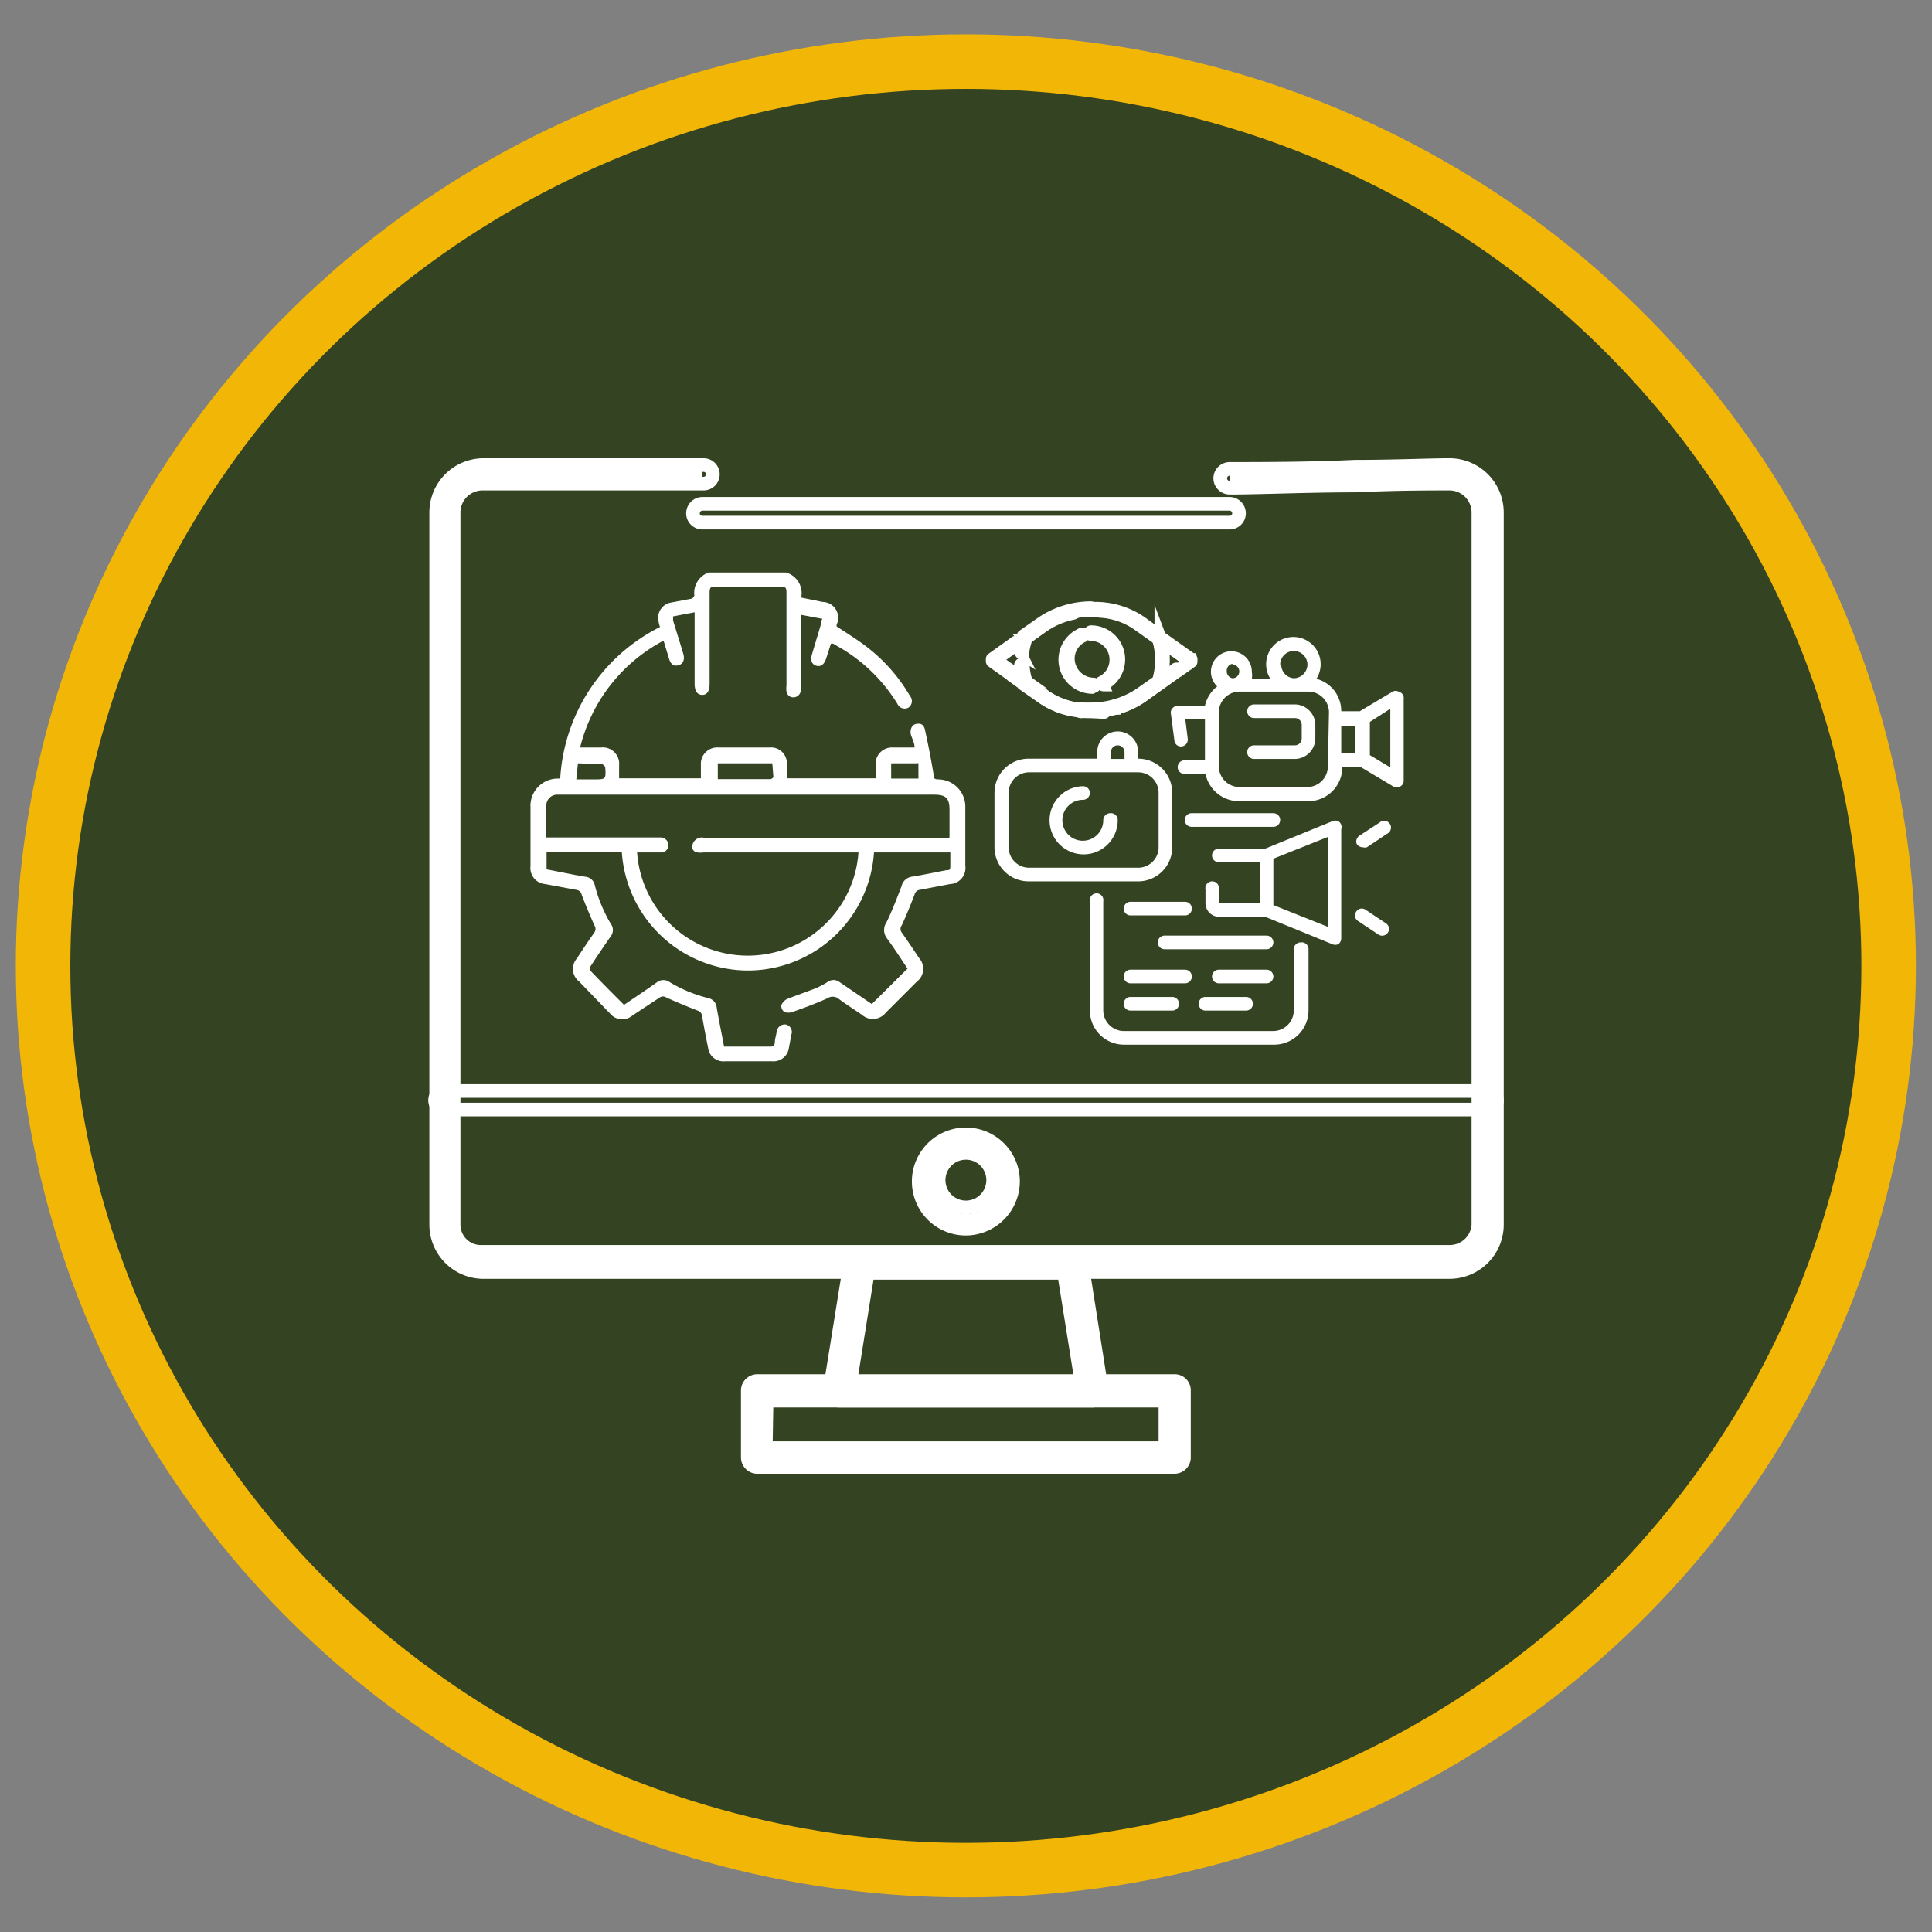 <svg id="Layer_1" data-name="Layer 1" xmlns="http://www.w3.org/2000/svg" viewBox="0 0 70.87 70.87"><rect x="0" y="0" width="70.87" height="70.87" fill="#808080" stroke="none"/><defs><style>.cls-1{fill:#344322;stroke:#f2b706;stroke-width:2px;}.cls-1,.cls-3,.cls-4{stroke-miterlimit:10;}.cls-2,.cls-4{fill:#fff;}.cls-3{fill:none;stroke-width:0.5px;}.cls-3,.cls-4{stroke:#fff;}.cls-4{stroke-width:0.4px;}</style></defs><ellipse class="cls-1" cx="35.43" cy="35.43" rx="33.85" ry="33.17"/><path class="cls-2" d="M28.83,21a.79.79,0,0,1,.56.92l.78.16a.58.58,0,0,1,.52.83l0,.07c.35.23.69.44,1,.67a6.2,6.2,0,0,1,1.69,1.88.29.29,0,0,1-.06.43.29.29,0,0,1-.4-.14,6.07,6.07,0,0,0-2-2l-.36-.21-.08,0-.18.56c-.07.21-.2.3-.36.25s-.22-.2-.16-.4c.11-.38.23-.76.34-1.14,0-.06,0-.11.05-.18l-.8-.15v2.62a1.21,1.21,0,0,1,0,.19.27.27,0,0,1-.26.22.25.25,0,0,1-.26-.22.71.71,0,0,1,0-.21V21.81c0-.27,0-.29-.29-.29H26.29c-.23,0-.26,0-.26.27v3.29c0,.27-.09.41-.27.41s-.28-.14-.28-.41V22.46l-.79.15,0,.15c.12.4.25.8.37,1.21.07.22,0,.38-.16.43s-.3,0-.37-.28l-.19-.62a6.08,6.08,0,0,0-3.06,3.92h.77a.6.6,0,0,1,.66.66v.47h3v-.49a.6.6,0,0,1,.64-.64h1.88a.58.58,0,0,1,.63.65c0,.16,0,.31,0,.48h3.26v-.49a.6.6,0,0,1,.63-.64h.75l.05,0c0-.15-.08-.3-.13-.45s0-.37.17-.41.31,0,.35.26c.12.54.22,1.07.31,1.61,0,.1,0,.15.16.16a1,1,0,0,1,1,1v2.17a.59.59,0,0,1-.56.67l-1.1.21a.22.22,0,0,0-.2.17c-.15.39-.3.76-.47,1.13a.22.22,0,0,0,0,.27c.22.31.43.63.64.94a.59.59,0,0,1-.09.86L32.5,37.14a.61.61,0,0,1-.89.08c-.29-.2-.59-.39-.87-.6a.35.35,0,0,0-.39,0c-.42.19-.85.35-1.28.5a.44.44,0,0,1-.3,0,.28.28,0,0,1-.11-.25.49.49,0,0,1,.22-.23l1.05-.39a3.55,3.55,0,0,0,.43-.23.36.36,0,0,1,.43,0l1.19.81,1.31-1.3c-.24-.36-.49-.75-.77-1.13a.5.5,0,0,1,0-.57c.21-.43.38-.88.55-1.32a.45.45,0,0,1,.38-.35c.43-.07.85-.16,1.27-.24.1,0,.14,0,.14-.15s0-.33,0-.5H32.06a4.64,4.64,0,0,1-4.68,4.33,4.65,4.65,0,0,1-4.57-4.34H20.05v.63c.47.09.94.19,1.41.27a.39.39,0,0,1,.36.32,5.38,5.38,0,0,0,.58,1.4.38.38,0,0,1,0,.47c-.25.36-.5.73-.74,1.1,0,0-.05.14,0,.16.4.42.81.83,1.23,1.25.41-.28.82-.55,1.21-.83a.39.39,0,0,1,.47,0,5.18,5.18,0,0,0,1.4.58.39.39,0,0,1,.32.35c.08.47.18.94.27,1.43h1.69c.11,0,.16,0,.17-.15s.05-.26.07-.39a.3.3,0,0,1,.33-.27.28.28,0,0,1,.21.37l-.09.48a.57.57,0,0,1-.61.5H26.6a.57.57,0,0,1-.63-.52c-.08-.38-.15-.77-.22-1.15a.22.22,0,0,0-.16-.19c-.39-.15-.77-.31-1.15-.48a.21.21,0,0,0-.24,0l-1,.66a.58.58,0,0,1-.83-.08L21.24,36a.58.58,0,0,1-.08-.84c.21-.32.42-.64.64-.95a.23.23,0,0,0,0-.27c-.16-.37-.32-.74-.46-1.11a.23.23,0,0,0-.21-.19L20,32.43a.59.59,0,0,1-.54-.66c0-.71,0-1.43,0-2.15a1,1,0,0,1,1-1.06h.09A6.65,6.65,0,0,1,24.21,23a1.05,1.05,0,0,1-.05-.19.57.57,0,0,1,.47-.71l.74-.14a.17.17,0,0,0,.1-.12A.79.79,0,0,1,26,21Zm6,9.71v-1c0-.43-.13-.56-.57-.56H20.45a.4.4,0,0,0-.41.43v1.14h4.19a.29.29,0,0,1,.29.29.27.27,0,0,1-.29.26h-.86a4.07,4.07,0,0,0,8.12,0H25.81a.86.86,0,0,1-.23,0A.21.21,0,0,1,25.4,31a.35.35,0,0,1,.42-.27h9ZM28.33,28h-2v.58h1.94a.18.18,0,0,0,.1-.07Zm4.36.56h1c0-.16,0-.31,0-.46s0-.1-.07-.1h-.93ZM21.2,28l-.06.59h.63c.46,0,.46,0,.43-.46v0s-.08-.1-.12-.1Z"/><path class="cls-3" d="M45.11,17.55c2,0,6.57-.15,8.06-.15a1.4,1.4,0,0,1,1.4,1.4V44.92a1.4,1.4,0,0,1-1.4,1.39H17.69a1.39,1.39,0,0,1-1.39-1.39V18.8a1.4,1.4,0,0,1,1.39-1.4h8.07"/><path class="cls-3" d="M53.17,46.66H17.69A1.74,1.74,0,0,1,16,44.92V18.8a1.74,1.74,0,0,1,1.74-1.74h8.07a.34.34,0,0,1,0,.68H17.69a1.06,1.06,0,0,0-1.05,1.06V44.92a1,1,0,0,0,1.05,1H53.17a1.05,1.05,0,0,0,1.06-1V18.8a1.06,1.06,0,0,0-1.06-1.06c-.68,0-2,0-3.47.07-1.72,0-3.5.08-4.59.08a.35.35,0,0,1-.35-.34.35.35,0,0,1,.35-.35c1.08,0,2.94,0,4.58-.08,1.43,0,2.79-.06,3.48-.06a1.74,1.74,0,0,1,1.74,1.74V44.92A1.74,1.74,0,0,1,53.17,46.66Z"/><polygon class="cls-3" points="31.54 46.31 39.33 46.31 40.08 51.03 30.78 51.03 31.54 46.31"/><path class="cls-3" d="M40.09,51.38H30.78a.37.37,0,0,1-.26-.12.4.4,0,0,1-.08-.28l.76-4.72a.34.34,0,0,1,.34-.29h7.79a.34.34,0,0,1,.34.29l.73,4.64a.31.31,0,0,1,0,.13A.35.35,0,0,1,40.09,51.38Zm-8.9-.69h8.48l-.64-4h-7.2Z"/><rect class="cls-3" x="27.78" y="51.03" width="15.31" height="2.43"/><path class="cls-3" d="M43.09,53.81H27.78a.35.35,0,0,1-.35-.35V51a.35.35,0,0,1,.35-.34H43.09a.34.34,0,0,1,.34.34v2.43A.35.35,0,0,1,43.09,53.81Zm-15-.69H42.75V51.38H28.12Z"/><path class="cls-3" d="M54.57,40.7H16.3a.34.34,0,1,1,0-.68H54.57a.34.34,0,1,1,0,.68Z"/><path class="cls-3" d="M35.43,42a1.39,1.39,0,1,1-1.38,1.39A1.39,1.39,0,0,1,35.43,42Z"/><path class="cls-3" d="M35.43,45.07a1.73,1.73,0,1,1,1.73-1.73A1.74,1.74,0,0,1,35.43,45.07Zm0-2.78a1,1,0,1,0,1,1.05A1,1,0,0,0,35.43,42.29Z"/><path class="cls-3" d="M45.11,19.17H25.76a.34.34,0,0,1-.34-.34.35.35,0,0,1,.34-.35H45.11a.35.35,0,0,1,.34.35A.34.34,0,0,1,45.11,19.17Z"/><path class="cls-2" d="M46.71,30.33a.25.25,0,0,0,.25-.25.25.25,0,0,0-.25-.25h-3a.25.25,0,0,0-.25.25.25.25,0,0,0,.25.25Z"/><path class="cls-2" d="M47.71,34.57a.25.25,0,0,0-.25.25v2.25a.76.76,0,0,1-.75.75H41.22a.76.76,0,0,1-.75-.75v-4a.25.25,0,1,0-.49,0v4a1.25,1.25,0,0,0,1.24,1.25h5.49A1.26,1.26,0,0,0,48,37.07V34.82A.25.25,0,0,0,47.71,34.57Z"/><path class="cls-2" d="M41.47,33.08a.25.25,0,0,0-.25.25.25.25,0,0,0,.25.25h2a.25.25,0,0,0,.25-.25.25.25,0,0,0-.25-.25Z"/><path class="cls-2" d="M46.46,34.32H42.72a.25.25,0,0,0-.25.25.25.25,0,0,0,.25.25h3.74a.25.25,0,0,0,.25-.25A.25.25,0,0,0,46.46,34.32Z"/><path class="cls-2" d="M43.72,35.82a.25.25,0,0,0-.25-.25h-2a.25.25,0,0,0,0,.5h2A.25.25,0,0,0,43.72,35.82Z"/><path class="cls-2" d="M46.71,35.82a.25.25,0,0,0-.25-.25H44.71a.25.25,0,0,0,0,.5h1.75A.25.25,0,0,0,46.71,35.82Z"/><path class="cls-2" d="M41.47,36.57a.25.25,0,0,0,0,.5H43a.25.25,0,0,0,0-.5Z"/><path class="cls-2" d="M44.22,36.57a.25.25,0,0,0,0,.5h1.49a.25.25,0,0,0,0-.5Z"/><path class="cls-2" d="M43,31.08v-2a1.25,1.25,0,0,0-1.25-1.25v-.25a.75.75,0,0,0-1.5,0v.25H37.73a1.25,1.25,0,0,0-1.25,1.25v2a1.25,1.25,0,0,0,1.25,1.25h4A1.25,1.25,0,0,0,43,31.08Zm-2.25-3.49a.25.25,0,0,1,.25-.25.25.25,0,0,1,.25.25v.25h-.5ZM37,31.08v-2a.75.75,0,0,1,.75-.75h4a.75.75,0,0,1,.75.75v2a.75.75,0,0,1-.75.75h-4A.75.75,0,0,1,37,31.08Z"/><path class="cls-2" d="M40.72,29.83a.26.26,0,0,0-.25.25.75.75,0,1,1-.74-.74.26.26,0,0,0,.25-.25.25.25,0,0,0-.25-.25A1.25,1.25,0,1,0,41,30.08.25.25,0,0,0,40.72,29.83Z"/><path class="cls-2" d="M51.32,25.38a.23.23,0,0,0-.25,0l-1.19.71H49.2a1.22,1.22,0,0,0-.91-1.19,1,1,0,1,0-1.69,0h-.68a.73.73,0,0,0,0-.25.75.75,0,1,0-1.27.53,1.23,1.23,0,0,0-.45.71h-1a.25.25,0,0,0-.19.09.22.22,0,0,0-.06.19l.13,1a.24.24,0,0,0,.27.21.25.25,0,0,0,.22-.27l-.09-.72h.72v1.5h-.75a.25.25,0,0,0,0,.5h.77a1.26,1.26,0,0,0,1.22,1H48a1.25,1.25,0,0,0,1.24-1.25h.68l1.19.71a.23.23,0,0,0,.25,0,.23.23,0,0,0,.13-.21v-3A.23.23,0,0,0,51.32,25.38Zm-4.36-1a.5.5,0,0,1,.5-.5.5.5,0,0,1,.5.5.51.51,0,0,1-.5.5A.5.5,0,0,1,47,24.35Zm-1.75,0a.25.25,0,0,1,.25.25.25.25,0,0,1-.25.25A.26.26,0,0,1,45,24.6.25.25,0,0,1,45.21,24.35Zm3.5,3.74a.76.76,0,0,1-.75.75h-2.5a.76.76,0,0,1-.75-.75v-2a.76.76,0,0,1,.75-.75H48a.76.76,0,0,1,.75.75Zm.49-1.5h.5v1h-.5ZM51,28.15l-.75-.45V26.48L51,26Z"/><path class="cls-2" d="M47.46,25.84H46a.25.25,0,0,0-.25.25.25.25,0,0,0,.25.25h1.5a.25.25,0,0,1,.25.25v.5a.25.25,0,0,1-.25.25H46a.25.25,0,0,0,0,.5h1.5a.76.76,0,0,0,.75-.75v-.5A.76.76,0,0,0,47.46,25.84Z"/><path class="cls-2" d="M49.1,30.13a.26.26,0,0,0-.24,0l-2.45,1h-1.7a.25.25,0,0,0,0,.5h1.5v1.5h-1.5v-.5a.25.25,0,1,0-.49,0v.5a.5.5,0,0,0,.49.5h1.7l2.45,1a.26.26,0,0,0,.24,0,.27.27,0,0,0,.1-.21v-4A.25.25,0,0,0,49.1,30.13ZM48.71,34l-2-.8V31.5l2-.8Z"/><path class="cls-2" d="M50,31.08a.23.23,0,0,0,.14,0l.75-.5a.25.25,0,1,0-.28-.41l-.75.49a.26.26,0,0,0-.1.28A.26.26,0,0,0,50,31.08Z"/><path class="cls-2" d="M50.09,33.37a.24.24,0,0,0-.34.07.24.24,0,0,0,.06.34l.75.5a.25.25,0,0,0,.35-.07.24.24,0,0,0-.07-.34Z"/><path class="cls-4" d="M40,26.14a3.07,3.07,0,0,1-1.74-.5l-.29-.2a.11.11,0,0,1,0-.12.09.09,0,0,1,.12,0l.29.21A2.88,2.88,0,0,0,40,26a2.42,2.42,0,0,0,.47,0,.1.1,0,0,1,.1.08.1.1,0,0,1-.07.09Zm.91-.12a.08.08,0,0,1-.08-.06.09.09,0,0,1,.06-.1,2.8,2.8,0,0,0,.94-.43l1.27-.9a.08.08,0,0,1,.12,0,.09.09,0,0,1,0,.11l-1.28.91A3,3,0,0,1,41,26Zm-3.25-.82,0,0-1.29-.92a.06.06,0,0,1,0-.06.08.08,0,0,1,0-.07l.84-.6a.08.08,0,0,1,.12,0,.07.07,0,0,1,0,.11l-.76.54,1.2.85a.07.07,0,0,1,0,.11A.08.08,0,0,1,37.68,25.2Zm5.85-.78a.09.09,0,0,1-.07,0,.08.08,0,0,1,0-.12l.11-.07-1.84-1.31a2.65,2.65,0,0,0-1.35-.46.08.08,0,1,1,0-.16,2.83,2.83,0,0,1,1.42.48l1.94,1.38a.09.09,0,0,1,0,.07.07.07,0,0,1,0,.06l-.21.15Zm-5.93-1a.09.09,0,0,1-.07,0,.09.09,0,0,1,0-.12l.63-.44A3.23,3.23,0,0,1,40,22.26a.07.07,0,0,1,.08.07.08.08,0,0,1-.08.09,3.14,3.14,0,0,0-1.69.54l-.63.45Z"/><path class="cls-4" d="M40,26.14h-.31a.09.09,0,1,1,0-.17l.3,0a3.22,3.22,0,0,0,1.83-.55l.27-.19a.08.08,0,0,1,.09.13l-.27.2A3.32,3.32,0,0,1,40,26.14Zm-.74-.08h0a2.8,2.8,0,0,1-1-.42l-.71-.51,0,0a2.9,2.9,0,0,1-.15-.71.08.08,0,0,1,.08-.09.09.09,0,0,1,.09.08,2,2,0,0,0,.13.64l.69.49a2.48,2.48,0,0,0,.92.4.08.08,0,0,1,.06.1A.08.08,0,0,1,39.28,26.06Zm3.23-.93h0a.07.07,0,0,1-.05-.1,2.56,2.56,0,0,0,.13-.82,2.51,2.51,0,0,0-.13-.82l-.69-.49a3,3,0,0,0-1.94-.46.09.09,0,0,1-.09-.08.08.08,0,0,1,.08-.08l.31,0a3,3,0,0,1,1.73.5l.71.51s0,0,0,0a2.51,2.51,0,0,1,.16.9,2.57,2.57,0,0,1-.15.87A.08.08,0,0,1,42.51,25.13Zm-5-1.11h0s-.08-.05-.07-.09a2.62,2.62,0,0,1,.14-.63l0,0,.61-.43a3.06,3.06,0,0,1,1.18-.5.08.08,0,0,1,.09.06.08.08,0,0,1-.06.1,3,3,0,0,0-1.11.47l-.59.42a2.17,2.17,0,0,0-.13.56A.08.08,0,0,1,37.48,24Z"/><path class="cls-4" d="M40.06,25.25h0a1.05,1.05,0,0,1-.43-2,.08.08,0,0,1,.11,0,.09.09,0,0,1,0,.11.88.88,0,0,0-.52.81.91.91,0,0,0,.89.89.08.08,0,0,1,0,.16Zm.42-.09a.1.1,0,0,1-.08-.05.09.09,0,0,1,0-.11.89.89,0,0,0-.38-1.69.09.09,0,0,1-.08-.09.09.09,0,0,1,.08-.08,1.05,1.05,0,0,1,.45,2Z"/></svg>